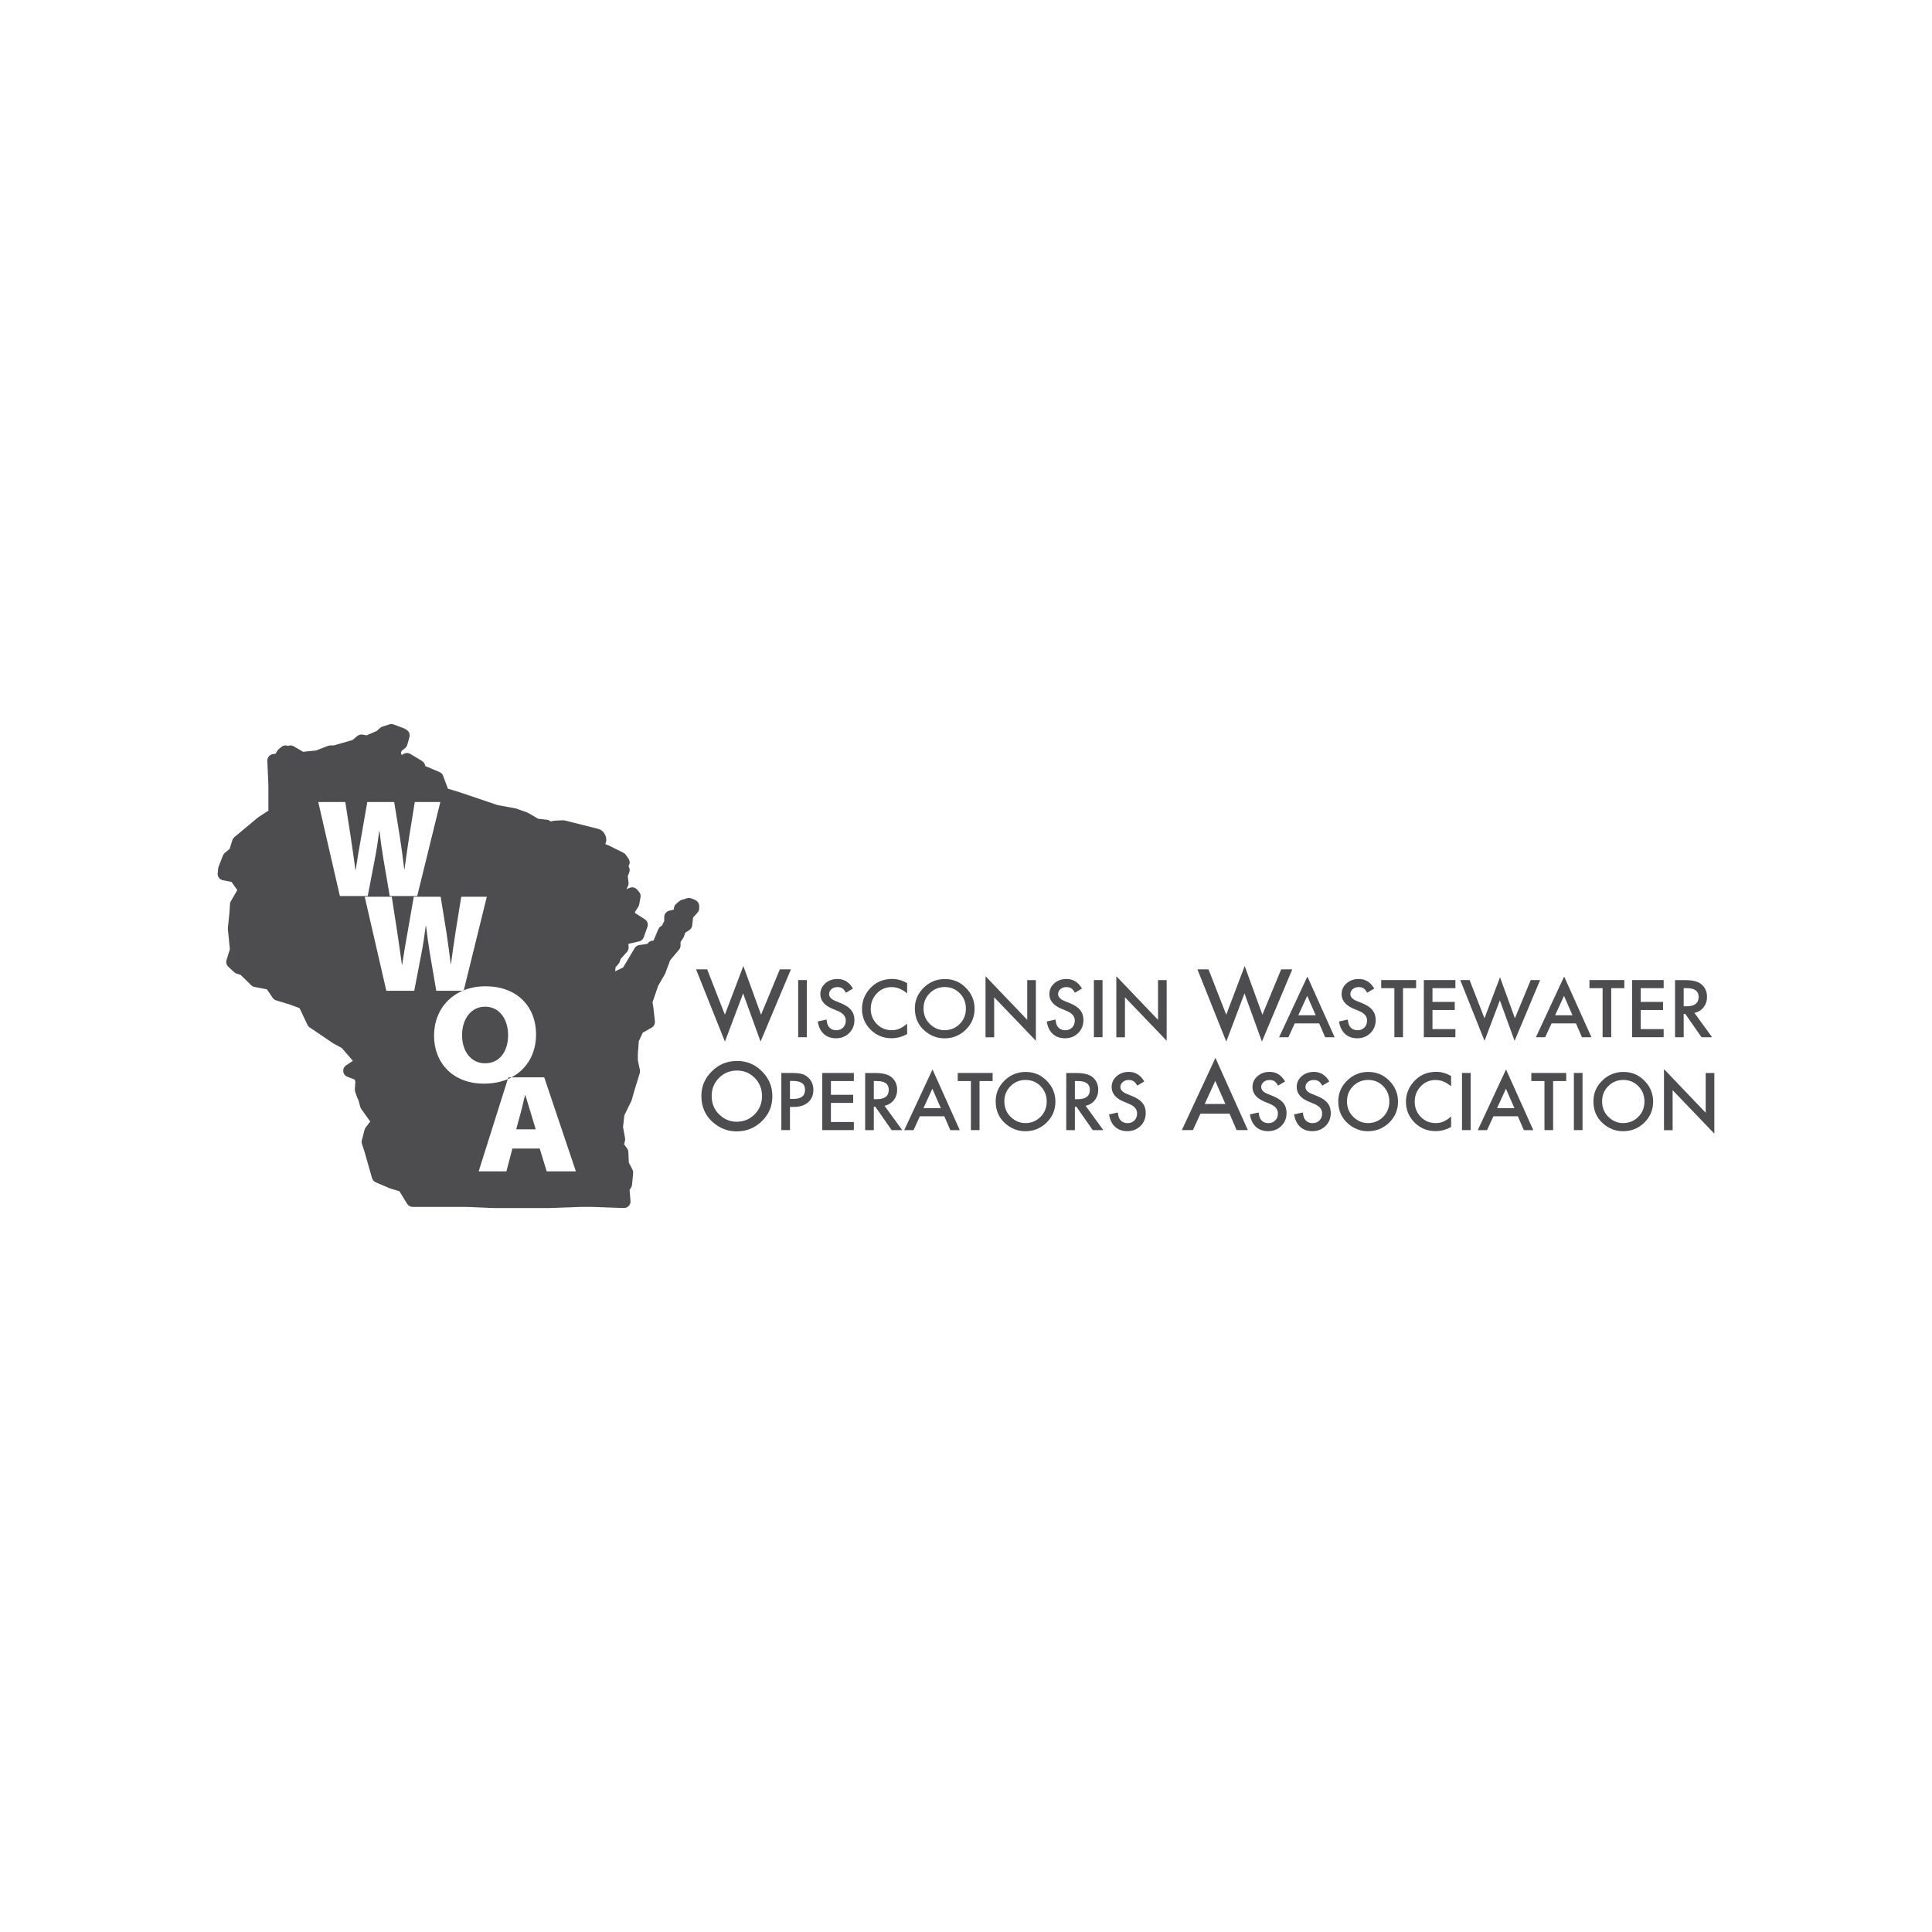 <?xml version="1.0" encoding="UTF-8"?>
<svg id="Layer_1" data-name="Layer 1" xmlns="http://www.w3.org/2000/svg" viewBox="0 0 360 360">
  <defs>
    <style>
      .cls-1 {
        fill: #4d4d4f;
      }
    </style>
  </defs>
  <g>
    <g>
      <path class="cls-1" d="M131.77,180.62l3.3,8.46,3.44-9.08,3.3,9.08,3.5-8.46h2.07l-5.66,13.46-3.25-8.97-3.39,8.98-5.38-13.47h2.07Z"/>
      <path class="cls-1" d="M150.34,182.62v10.65h-1.61v-10.65h1.61Z"/>
      <path class="cls-1" d="M158.93,184.21l-1.3.77c-.24-.42-.48-.7-.7-.83-.23-.15-.53-.22-.89-.22-.45,0-.82.13-1.11.38-.29.25-.44.56-.44.94,0,.52.39.94,1.16,1.26l1.06.43c.86.35,1.5.78,1.9,1.28.4.5.6,1.12.6,1.85,0,.98-.33,1.79-.98,2.43-.66.64-1.47.97-2.45.97-.92,0-1.69-.27-2.29-.82-.59-.55-.96-1.32-1.11-2.31l1.63-.36c.07.63.2,1.06.39,1.3.33.46.81.69,1.45.69.5,0,.92-.17,1.25-.5s.5-.76.5-1.28c0-.21-.03-.4-.09-.57-.06-.17-.15-.33-.27-.48-.12-.14-.28-.28-.47-.41-.19-.13-.42-.25-.69-.36l-1.03-.43c-1.46-.62-2.19-1.52-2.19-2.7,0-.8.31-1.47.92-2.01.61-.54,1.37-.81,2.28-.81,1.23,0,2.19.6,2.88,1.79Z"/>
      <path class="cls-1" d="M169.03,183.2v1.9c-.93-.78-1.89-1.17-2.88-1.17-1.09,0-2.02.39-2.77,1.18-.75.78-1.13,1.74-1.13,2.87s.38,2.06,1.13,2.83c.75.77,1.68,1.15,2.77,1.15.57,0,1.05-.09,1.44-.28.22-.09.45-.22.69-.37.24-.16.49-.34.75-.57v1.94c-.92.52-1.89.78-2.9.78-1.52,0-2.82-.53-3.9-1.59-1.07-1.07-1.61-2.36-1.61-3.88,0-1.36.45-2.57,1.34-3.63,1.1-1.3,2.53-1.95,4.28-1.95.96,0,1.88.26,2.77.78Z"/>
      <path class="cls-1" d="M170.47,187.9c0-1.5.55-2.79,1.65-3.86,1.09-1.08,2.41-1.61,3.95-1.61s2.82.54,3.9,1.63c1.09,1.09,1.63,2.39,1.63,3.91s-.55,2.83-1.64,3.9c-1.1,1.07-2.43,1.61-3.98,1.61-1.37,0-2.61-.48-3.7-1.43-1.2-1.05-1.81-2.43-1.81-4.14ZM172.09,187.92c0,1.18.4,2.14,1.19,2.9.79.76,1.69,1.14,2.72,1.14,1.12,0,2.06-.39,2.83-1.16.77-.78,1.15-1.73,1.15-2.86s-.38-2.09-1.14-2.86c-.75-.77-1.69-1.16-2.8-1.16s-2.04.39-2.81,1.16c-.76.76-1.14,1.71-1.14,2.83Z"/>
      <path class="cls-1" d="M183.64,193.27v-11.37l7.77,8.13v-7.4h1.61v11.3l-7.77-8.1v7.46h-1.61Z"/>
      <path class="cls-1" d="M201.6,184.21l-1.3.77c-.24-.42-.48-.7-.7-.83-.23-.15-.53-.22-.89-.22-.45,0-.82.13-1.11.38-.29.25-.44.56-.44.94,0,.52.39.94,1.16,1.26l1.06.43c.86.35,1.5.78,1.9,1.28s.6,1.12.6,1.85c0,.98-.33,1.79-.98,2.43-.66.64-1.47.97-2.45.97-.92,0-1.69-.27-2.29-.82-.59-.55-.96-1.32-1.11-2.31l1.63-.36c.07.63.2,1.06.39,1.3.33.46.81.69,1.45.69.5,0,.92-.17,1.25-.5.33-.34.5-.76.5-1.28,0-.21-.03-.4-.09-.57-.06-.17-.15-.33-.27-.48-.12-.14-.28-.28-.47-.41-.19-.13-.42-.25-.69-.36l-1.03-.43c-1.46-.62-2.19-1.52-2.19-2.7,0-.8.31-1.47.92-2.01.61-.54,1.37-.81,2.28-.81,1.23,0,2.19.6,2.88,1.79Z"/>
      <path class="cls-1" d="M205.44,182.62v10.65h-1.61v-10.65h1.61Z"/>
      <path class="cls-1" d="M208.01,193.27v-11.37l7.77,8.13v-7.4h1.61v11.3l-7.77-8.1v7.46h-1.61Z"/>
      <path class="cls-1" d="M225.19,180.62l3.3,8.46,3.44-9.08,3.3,9.08,3.5-8.46h2.07l-5.66,13.46-3.25-8.97-3.39,8.98-5.38-13.47h2.07Z"/>
      <path class="cls-1" d="M245.82,190.69h-4.56l-1.19,2.59h-1.73l5.27-11.32,5.08,11.32h-1.76l-1.12-2.59ZM245.16,189.18l-1.58-3.62-1.66,3.62h3.23Z"/>
      <path class="cls-1" d="M256.06,184.21l-1.3.77c-.24-.42-.48-.7-.7-.83-.23-.15-.53-.22-.89-.22-.45,0-.82.13-1.11.38-.29.25-.44.56-.44.94,0,.52.39.94,1.16,1.26l1.06.43c.86.35,1.5.78,1.9,1.28s.6,1.12.6,1.85c0,.98-.33,1.79-.98,2.43-.66.64-1.47.97-2.45.97-.92,0-1.69-.27-2.29-.82-.59-.55-.96-1.32-1.11-2.31l1.63-.36c.07.63.2,1.06.39,1.3.33.46.81.69,1.45.69.5,0,.92-.17,1.25-.5.33-.34.5-.76.5-1.28,0-.21-.03-.4-.09-.57-.06-.17-.15-.33-.27-.48-.12-.14-.28-.28-.47-.41-.19-.13-.42-.25-.69-.36l-1.03-.43c-1.46-.62-2.19-1.52-2.19-2.7,0-.8.31-1.47.92-2.01.61-.54,1.37-.81,2.28-.81,1.23,0,2.19.6,2.88,1.79Z"/>
      <path class="cls-1" d="M261.43,184.13v9.14h-1.61v-9.14h-2.45v-1.51h6.5v1.51h-2.44Z"/>
      <path class="cls-1" d="M271.19,184.13h-4.27v2.56h4.15v1.51h-4.15v3.56h4.27v1.51h-5.88v-10.65h5.88v1.51Z"/>
      <path class="cls-1" d="M273.84,182.62l2.77,7.12,2.9-7.64,2.77,7.64,2.95-7.12h1.75l-4.76,11.33-2.74-7.55-2.86,7.55-4.52-11.33h1.74Z"/>
      <path class="cls-1" d="M293.67,190.69h-4.56l-1.19,2.59h-1.73l5.27-11.32,5.08,11.32h-1.76l-1.12-2.59ZM293.01,189.18l-1.58-3.62-1.66,3.62h3.23Z"/>
      <path class="cls-1" d="M300.23,184.13v9.14h-1.61v-9.14h-2.45v-1.51h6.5v1.51h-2.44Z"/>
      <path class="cls-1" d="M310,184.13h-4.27v2.56h4.15v1.51h-4.15v3.56h4.27v1.51h-5.88v-10.65h5.88v1.51Z"/>
      <path class="cls-1" d="M315.73,188.74l3.3,4.54h-1.97l-3.04-4.36h-.29v4.36h-1.61v-10.65h1.88c1.41,0,2.42.26,3.05.79.69.59,1.03,1.37,1.03,2.33,0,.75-.22,1.4-.65,1.95-.43.54-1,.89-1.71,1.04ZM313.73,187.51h.51c1.52,0,2.28-.58,2.28-1.75,0-1.09-.74-1.63-2.22-1.63h-.57v3.38Z"/>
    </g>
    <g>
      <path class="cls-1" d="M130.69,204.2c0-1.78.65-3.31,1.96-4.59,1.3-1.28,2.86-1.92,4.69-1.92s3.35.65,4.64,1.94c1.3,1.29,1.94,2.84,1.94,4.65s-.65,3.36-1.95,4.63c-1.31,1.27-2.88,1.91-4.73,1.91-1.63,0-3.1-.57-4.4-1.7-1.43-1.25-2.15-2.89-2.15-4.92ZM132.61,204.22c0,1.4.47,2.55,1.41,3.45.93.9,2.01,1.35,3.24,1.35,1.33,0,2.45-.46,3.36-1.38.91-.93,1.37-2.06,1.37-3.39s-.45-2.48-1.35-3.39c-.9-.92-2.01-1.38-3.33-1.38s-2.43.46-3.34,1.38c-.91.91-1.36,2.03-1.36,3.36Z"/>
      <path class="cls-1" d="M147.2,206.26v4.32h-1.61v-10.65h1.82c.89,0,1.57.06,2.02.19.46.12.86.36,1.21.7.61.6.92,1.35.92,2.26,0,.97-.33,1.75-.98,2.32-.65.57-1.53.86-2.64.86h-.74ZM147.2,204.77h.6c1.48,0,2.21-.57,2.21-1.7s-.76-1.65-2.28-1.65h-.53v3.35Z"/>
      <path class="cls-1" d="M159.1,201.44h-4.27v2.56h4.15v1.51h-4.15v3.56h4.27v1.51h-5.88v-10.65h5.88v1.51Z"/>
      <path class="cls-1" d="M164.82,206.05l3.3,4.54h-1.97l-3.04-4.36h-.29v4.36h-1.61v-10.65h1.88c1.41,0,2.42.26,3.05.79.69.59,1.03,1.37,1.03,2.33,0,.75-.22,1.4-.65,1.95-.43.54-1,.89-1.71,1.04ZM162.82,204.82h.51c1.52,0,2.28-.58,2.28-1.75,0-1.09-.74-1.63-2.22-1.63h-.57v3.38Z"/>
      <path class="cls-1" d="M175.97,208h-4.56l-1.19,2.59h-1.73l5.27-11.32,5.08,11.32h-1.76l-1.12-2.59ZM175.31,206.49l-1.58-3.62-1.66,3.62h3.23Z"/>
      <path class="cls-1" d="M182.52,201.44v9.14h-1.61v-9.14h-2.45v-1.51h6.5v1.51h-2.44Z"/>
      <path class="cls-1" d="M185.53,205.21c0-1.5.55-2.79,1.65-3.86,1.09-1.08,2.41-1.61,3.95-1.61s2.82.54,3.9,1.63c1.09,1.09,1.63,2.39,1.63,3.91s-.55,2.83-1.64,3.9c-1.1,1.07-2.43,1.61-3.98,1.61-1.37,0-2.61-.48-3.7-1.43-1.2-1.05-1.81-2.43-1.81-4.14ZM187.15,205.23c0,1.18.4,2.14,1.19,2.9.79.76,1.69,1.14,2.72,1.14,1.12,0,2.06-.39,2.83-1.16.77-.78,1.15-1.73,1.15-2.86s-.38-2.09-1.14-2.86c-.75-.77-1.69-1.16-2.8-1.16s-2.04.39-2.81,1.16c-.76.76-1.15,1.71-1.15,2.83Z"/>
      <path class="cls-1" d="M202.29,206.05l3.3,4.54h-1.97l-3.04-4.36h-.29v4.36h-1.61v-10.65h1.88c1.41,0,2.42.26,3.05.79.69.59,1.03,1.37,1.03,2.33,0,.75-.22,1.4-.65,1.95-.43.54-1,.89-1.71,1.04ZM200.29,204.82h.51c1.52,0,2.28-.58,2.28-1.75,0-1.09-.74-1.63-2.22-1.63h-.57v3.38Z"/>
      <path class="cls-1" d="M213.21,201.52l-1.3.77c-.24-.42-.48-.7-.7-.83-.23-.15-.53-.22-.89-.22-.45,0-.82.13-1.11.38-.29.25-.44.56-.44.94,0,.52.39.94,1.16,1.26l1.06.43c.86.35,1.5.78,1.9,1.28.4.5.6,1.12.6,1.85,0,.98-.33,1.79-.98,2.43-.66.64-1.47.97-2.45.97-.92,0-1.69-.27-2.29-.82-.59-.55-.96-1.32-1.11-2.31l1.63-.36c.07.63.2,1.06.39,1.3.33.46.81.69,1.45.69.5,0,.92-.17,1.25-.5.33-.34.5-.76.5-1.28,0-.21-.03-.4-.09-.57-.06-.17-.15-.33-.27-.48-.12-.14-.28-.28-.47-.41-.19-.13-.42-.25-.69-.36l-1.03-.43c-1.46-.62-2.19-1.52-2.19-2.7,0-.8.31-1.47.92-2.01.61-.54,1.37-.81,2.28-.81,1.23,0,2.19.6,2.88,1.79Z"/>
      <path class="cls-1" d="M229.11,207.51h-5.42l-1.41,3.07h-2.06l6.26-13.45,6.04,13.45h-2.09l-1.33-3.07ZM228.33,205.71l-1.88-4.3-1.97,4.3h3.85Z"/>
      <path class="cls-1" d="M239.45,201.52l-1.3.77c-.24-.42-.48-.7-.7-.83-.23-.15-.53-.22-.89-.22-.45,0-.82.13-1.11.38-.29.25-.44.56-.44.94,0,.52.39.94,1.16,1.26l1.06.43c.86.35,1.5.78,1.9,1.28s.6,1.12.6,1.85c0,.98-.33,1.79-.98,2.43-.66.64-1.47.97-2.45.97-.92,0-1.69-.27-2.29-.82-.59-.55-.96-1.32-1.11-2.31l1.63-.36c.07.63.2,1.06.39,1.3.33.46.81.69,1.45.69.5,0,.92-.17,1.25-.5.33-.34.5-.76.5-1.28,0-.21-.03-.4-.09-.57-.06-.17-.15-.33-.27-.48-.12-.14-.28-.28-.47-.41-.19-.13-.42-.25-.69-.36l-1.03-.43c-1.46-.62-2.19-1.52-2.19-2.7,0-.8.31-1.47.92-2.01.61-.54,1.37-.81,2.28-.81,1.23,0,2.19.6,2.88,1.79Z"/>
      <path class="cls-1" d="M247.69,201.52l-1.3.77c-.24-.42-.48-.7-.7-.83-.23-.15-.53-.22-.89-.22-.45,0-.82.13-1.11.38-.29.25-.44.56-.44.94,0,.52.39.94,1.16,1.26l1.06.43c.86.35,1.5.78,1.9,1.28s.6,1.12.6,1.85c0,.98-.33,1.79-.98,2.43-.66.64-1.47.97-2.45.97-.92,0-1.69-.27-2.29-.82-.59-.55-.96-1.32-1.11-2.31l1.63-.36c.07.63.2,1.06.39,1.3.33.46.81.69,1.45.69.5,0,.92-.17,1.25-.5.33-.34.5-.76.5-1.28,0-.21-.03-.4-.09-.57-.06-.17-.15-.33-.27-.48-.12-.14-.28-.28-.47-.41-.19-.13-.42-.25-.69-.36l-1.03-.43c-1.46-.62-2.19-1.52-2.19-2.7,0-.8.31-1.47.92-2.01.61-.54,1.37-.81,2.28-.81,1.23,0,2.19.6,2.88,1.79Z"/>
      <path class="cls-1" d="M249.37,205.21c0-1.5.55-2.79,1.65-3.86,1.09-1.08,2.41-1.61,3.95-1.61s2.82.54,3.9,1.63c1.09,1.09,1.63,2.39,1.63,3.91s-.55,2.83-1.64,3.9c-1.1,1.07-2.43,1.61-3.98,1.61-1.37,0-2.61-.48-3.7-1.43-1.2-1.05-1.81-2.43-1.81-4.14ZM250.99,205.23c0,1.18.4,2.14,1.19,2.9.79.76,1.69,1.14,2.72,1.14,1.12,0,2.06-.39,2.83-1.16.77-.78,1.15-1.73,1.15-2.86s-.38-2.09-1.14-2.86c-.75-.77-1.69-1.16-2.8-1.16s-2.04.39-2.81,1.16c-.76.76-1.14,1.71-1.14,2.83Z"/>
      <path class="cls-1" d="M270.39,200.51v1.9c-.93-.78-1.89-1.17-2.88-1.17-1.09,0-2.02.39-2.77,1.18-.75.78-1.13,1.74-1.13,2.87s.38,2.06,1.13,2.83c.75.77,1.68,1.15,2.77,1.15.57,0,1.05-.09,1.44-.28.22-.09.45-.22.69-.37.24-.16.49-.34.75-.57v1.94c-.92.52-1.89.78-2.9.78-1.52,0-2.82-.53-3.9-1.59-1.07-1.07-1.61-2.36-1.61-3.88,0-1.36.45-2.57,1.35-3.63,1.1-1.3,2.53-1.95,4.28-1.95.96,0,1.88.26,2.77.78Z"/>
      <path class="cls-1" d="M274.03,199.93v10.65h-1.61v-10.65h1.61Z"/>
      <path class="cls-1" d="M282.84,208h-4.56l-1.19,2.59h-1.73l5.27-11.32,5.08,11.32h-1.76l-1.12-2.59ZM282.19,206.49l-1.58-3.62-1.66,3.62h3.23Z"/>
      <path class="cls-1" d="M289.4,201.44v9.14h-1.61v-9.14h-2.45v-1.51h6.5v1.51h-2.44Z"/>
      <path class="cls-1" d="M294.88,199.93v10.65h-1.61v-10.65h1.61Z"/>
      <path class="cls-1" d="M296.91,205.21c0-1.5.55-2.79,1.65-3.86,1.09-1.08,2.41-1.61,3.95-1.61s2.82.54,3.9,1.63c1.09,1.09,1.63,2.39,1.63,3.91s-.55,2.83-1.64,3.9c-1.1,1.07-2.43,1.61-3.98,1.61-1.37,0-2.61-.48-3.7-1.43-1.2-1.05-1.81-2.43-1.81-4.14ZM298.53,205.23c0,1.18.4,2.14,1.19,2.9.79.76,1.69,1.14,2.72,1.14,1.12,0,2.06-.39,2.83-1.16.77-.78,1.15-1.73,1.15-2.86s-.38-2.09-1.14-2.86c-.75-.77-1.69-1.16-2.8-1.16s-2.04.39-2.81,1.16c-.76.76-1.14,1.71-1.14,2.83Z"/>
      <path class="cls-1" d="M310.06,210.58v-11.37l7.77,8.13v-7.4h1.61v11.3l-7.77-8.1v7.46h-1.61Z"/>
    </g>
  </g>
  <path class="cls-1" d="M86.2,184.62h.22l.02-.1c-.08.03-.16.06-.24.1ZM90.39,187.58c-2.62,0-4.29,2.29-4.29,5.3s1.66,5.25,4.29,5.25h.03c2.68,0,4.26-2.24,4.26-5.25s-1.66-5.3-4.29-5.3ZM90.39,187.58c-2.62,0-4.29,2.29-4.29,5.3s1.66,5.25,4.29,5.25h.03c2.68,0,4.26-2.24,4.26-5.25s-1.66-5.3-4.29-5.3ZM86.43,184.53c-.08.03-.16.06-.24.1h.22l.02-.1ZM129.6,167.71l-.8-.31c-.14-.05-.29-.08-.43-.08-.12,0-.24.02-.35.05l-1,.31c-.16.05-.31.13-.43.23l-.6.51c-.31.26-.46.66-.42,1.06l-.88.22c-.54.13-.92.62-.92,1.17v.74l-.42.86-.2.12c-.21.13-.38.32-.48.56l-.9,2.12s-.05,0-.08,0c-.36,0-.72.16-.95.47l-.1.13-1.52.23c-.36.05-.67.26-.86.57l-2.12,3.55-.05.06-1.46.71v-.02l.07-.73.54-.62c.1-.11.17-.24.22-.38l.22-.59,1.13-1.25c.21-.23.32-.53.32-.84l-.02-.69,1.98-.45c.4-.09.73-.39.87-.78l.68-1.93c.19-.53-.01-1.11-.49-1.42l-1.83-1.17v-.2l.6-.92c.09-.13.15-.28.18-.44l.25-1.37c.07-.36-.03-.73-.28-1.01l-.36-.42c-.23-.27-.57-.42-.91-.42-.15,0-.3.03-.44.09l-.62.24.28-.6c.1-.21.13-.45.1-.68l-.15-1.11.28-.72c.12-.32.11-.67-.04-.97l-.1-.2.02-.04c.27-.41.26-.95-.02-1.35l-.5-.72c-.12-.17-.28-.3-.46-.39l-2.69-1.33s-.05-.02-.07-.03l-.61-.25c.26-.53.26-1.18-.03-1.72l-.1-.19c-.25-.46-.68-.79-1.18-.92l-6.11-1.54c-.15-.04-.3-.06-.45-.06-.03,0-.06,0-.09,0l-1.47.07c-.23.01-.46.07-.67.16l-.29-.17c-.15-.09-.31-.14-.48-.16l-1.63-.18-.97-.58s-.01,0-.02-.01l-.9-.51c-.06-.03-.12-.06-.19-.09l-1.99-.71c-.06-.02-.13-.04-.19-.05l-3.3-.6-6.81-2.31s-.02-.01-.03-.01l-2.42-.74-.89-2.4c-.12-.31-.36-.57-.66-.69l-2.68-1.13c-.03-.38-.25-.73-.58-.93l-2.19-1.32c-.19-.12-.41-.18-.63-.18-.2,0-.41.05-.6.16l-.39.22-.13-.44.13-.33.64-.51c.2-.16.34-.38.41-.62l.4-1.43c.14-.5-.05-1.03-.48-1.32l-.3-.2c-.08-.06-.17-.1-.26-.13l-1.89-.71c-.13-.05-.28-.08-.43-.08-.12,0-.25.02-.36.06l-1.3.41c-.16.05-.31.14-.44.25l-.65.58-1.87.8-.74-.13c-.07-.01-.15-.02-.22-.02-.28,0-.56.1-.78.28l-.9.75-3.47,1h-.62c-.15,0-.3.03-.44.08l-2.24.86-2.43.25-1.75-1.03c-.19-.11-.4-.16-.61-.16-.15,0-.31.03-.45.09-.03-.01-.07-.03-.11-.04-.11-.03-.22-.05-.34-.05-.28,0-.54.09-.76.27l-.5.41c-.11.09-.2.2-.28.32l-.32.54-.56.1c-.59.11-1.01.64-.98,1.24l.2,4.56v4.72l-1.81,1.17s-.08.06-.12.09l-4.41,3.67c-.18.15-.31.35-.38.57l-.49,1.6-.93.79c-.15.13-.27.29-.34.48l-.79,2.04c-.04.1-.07.21-.08.31l-.1.92c-.07.63.35,1.2.97,1.32l1.61.32,1.07,1.52-1.2,2.08c-.1.16-.15.34-.16.53l-.1,1.61-.29,2.83c0,.08,0,.16,0,.25l.37,3.73-.62,2.01c-.14.44-.01.92.33,1.24l1.09,1.02c.13.12.29.22.47.27l.72.22,1.98,1.93c.17.16.38.28.61.32l2.31.45.02.02,1.08,1.58c.16.23.39.4.65.47l2.35.7,1.99.73,1.48,3.12c.09.2.23.37.41.48l4.38,2.96s.06.04.1.06l1.5.81,2.07,2.39-1.26.85c-.38.25-.58.69-.53,1.14.05.45.35.83.77.99l1.35.51.13.37-.09,1.49c0,.16.01.32.07.47l.4,1.12c.02.06.05.12.08.17l.1.19.36,1.3c.04.13.1.26.18.38l1.67,2.33-.85,1.13c-.1.13-.17.28-.21.43l-.5,1.94c-.06.22-.05.45.02.67l.49,1.51,1.39,4.87c.1.35.35.64.69.78l2.62,1.12s.09.03.13.05l1.65.48,1.45,2.36c.22.36.61.57,1.03.57h9.96l4.98.21h10.75l5.85-.21h1.75l6.05.21h.04c.33,0,.65-.13.88-.38.24-.25.36-.59.33-.93l-.17-2.05.29-.48c.1-.16.16-.34.17-.52l.2-2.14c.02-.23-.03-.47-.13-.67l-.67-1.29-.09-1.98c-.01-.24-.09-.47-.23-.66l-.56-.77.16-.67c.04-.16.04-.33.01-.5l-.37-2.07.25-2.17,1.3-2.67c.03-.07.06-.13.08-.21l.39-1.41,1.09-3.55c.06-.19.07-.4.03-.6l-.38-1.82v-1.16l.18-2.39.74-1.59,1.65-.93c.43-.24.66-.71.61-1.19l-.3-2.65s0-.05-.01-.07l-.14-.81,1.05-3.06,1.23-2.14c.03-.06.06-.12.09-.18l.92-2.46,1.66-1.98c.18-.22.28-.49.28-.78v-.65l.48-.71c.06-.09.11-.18.14-.28l.26-.73.75-.49c.31-.2.5-.52.54-.88l.16-1.45.83-.93c.2-.22.31-.51.31-.81v-.41c0-.5-.31-.95-.78-1.13ZM63.33,166.96l-4.03-17.52h5.04l1.01,6.5c.31,2.03.63,4.34.88,6.16h.05c.29-1.98.65-4.08,1.04-6.24l1.12-6.42h5.01l1.09,6.73c.31,2.03.55,3.82.78,5.8h.05c.26-1.98.57-4.03.88-6.11l1.04-6.42h4.76l-4.31,17.52h-5.12l-1.17-6.86c-.26-1.54-.5-3.17-.73-5.25h-.05c-.28,2.05-.52,3.72-.83,5.25l-1.32,6.86h-5.2ZM101.87,218.27l-1.3-4.26h-5.09l-1.12,4.26h-5.17l5.43-17.19c-1.28.54-2.77.84-4.43.84h-.03c-5.77,0-9.28-3.87-9.28-8.91,0-3.88,2.02-6.98,5.31-8.39h-4.9l-1.17-6.86c-.26-1.54-.49-3.17-.73-5.25h-.05c-.28,2.05-.52,3.72-.83,5.25l-1.32,6.86h-5.2l-4.03-17.52h5.04l1.01,6.5c.31,2.03.62,4.34.88,6.16h.05c.29-1.97.65-4.08,1.04-6.24l1.12-6.42h5.01l1.09,6.73c.31,2.03.54,3.82.78,5.8h.05c.26-1.98.57-4.03.88-6.11l1.04-6.42h4.76l-4.29,17.42c1.2-.48,2.55-.74,4.04-.74,5.93,0,9.43,3.82,9.43,8.97,0,3.56-1.68,6.48-4.6,8h6.12l5.9,17.52h-5.46ZM97.9,204.06h-.05c-.29,1.01-.54,2.29-.83,3.3l-.83,3.07h3.64l-.94-3.09c-.31-.99-.67-2.26-.99-3.27ZM94.73,200.76l-.1.33c.24-.1.47-.21.69-.33h-.59ZM90.39,187.58c-2.62,0-4.29,2.29-4.29,5.3s1.66,5.25,4.29,5.25h.03c2.68,0,4.26-2.24,4.26-5.25s-1.66-5.3-4.29-5.3ZM86.43,184.53c-.08.03-.16.06-.24.1h.22l.02-.1Z"/>
</svg>
